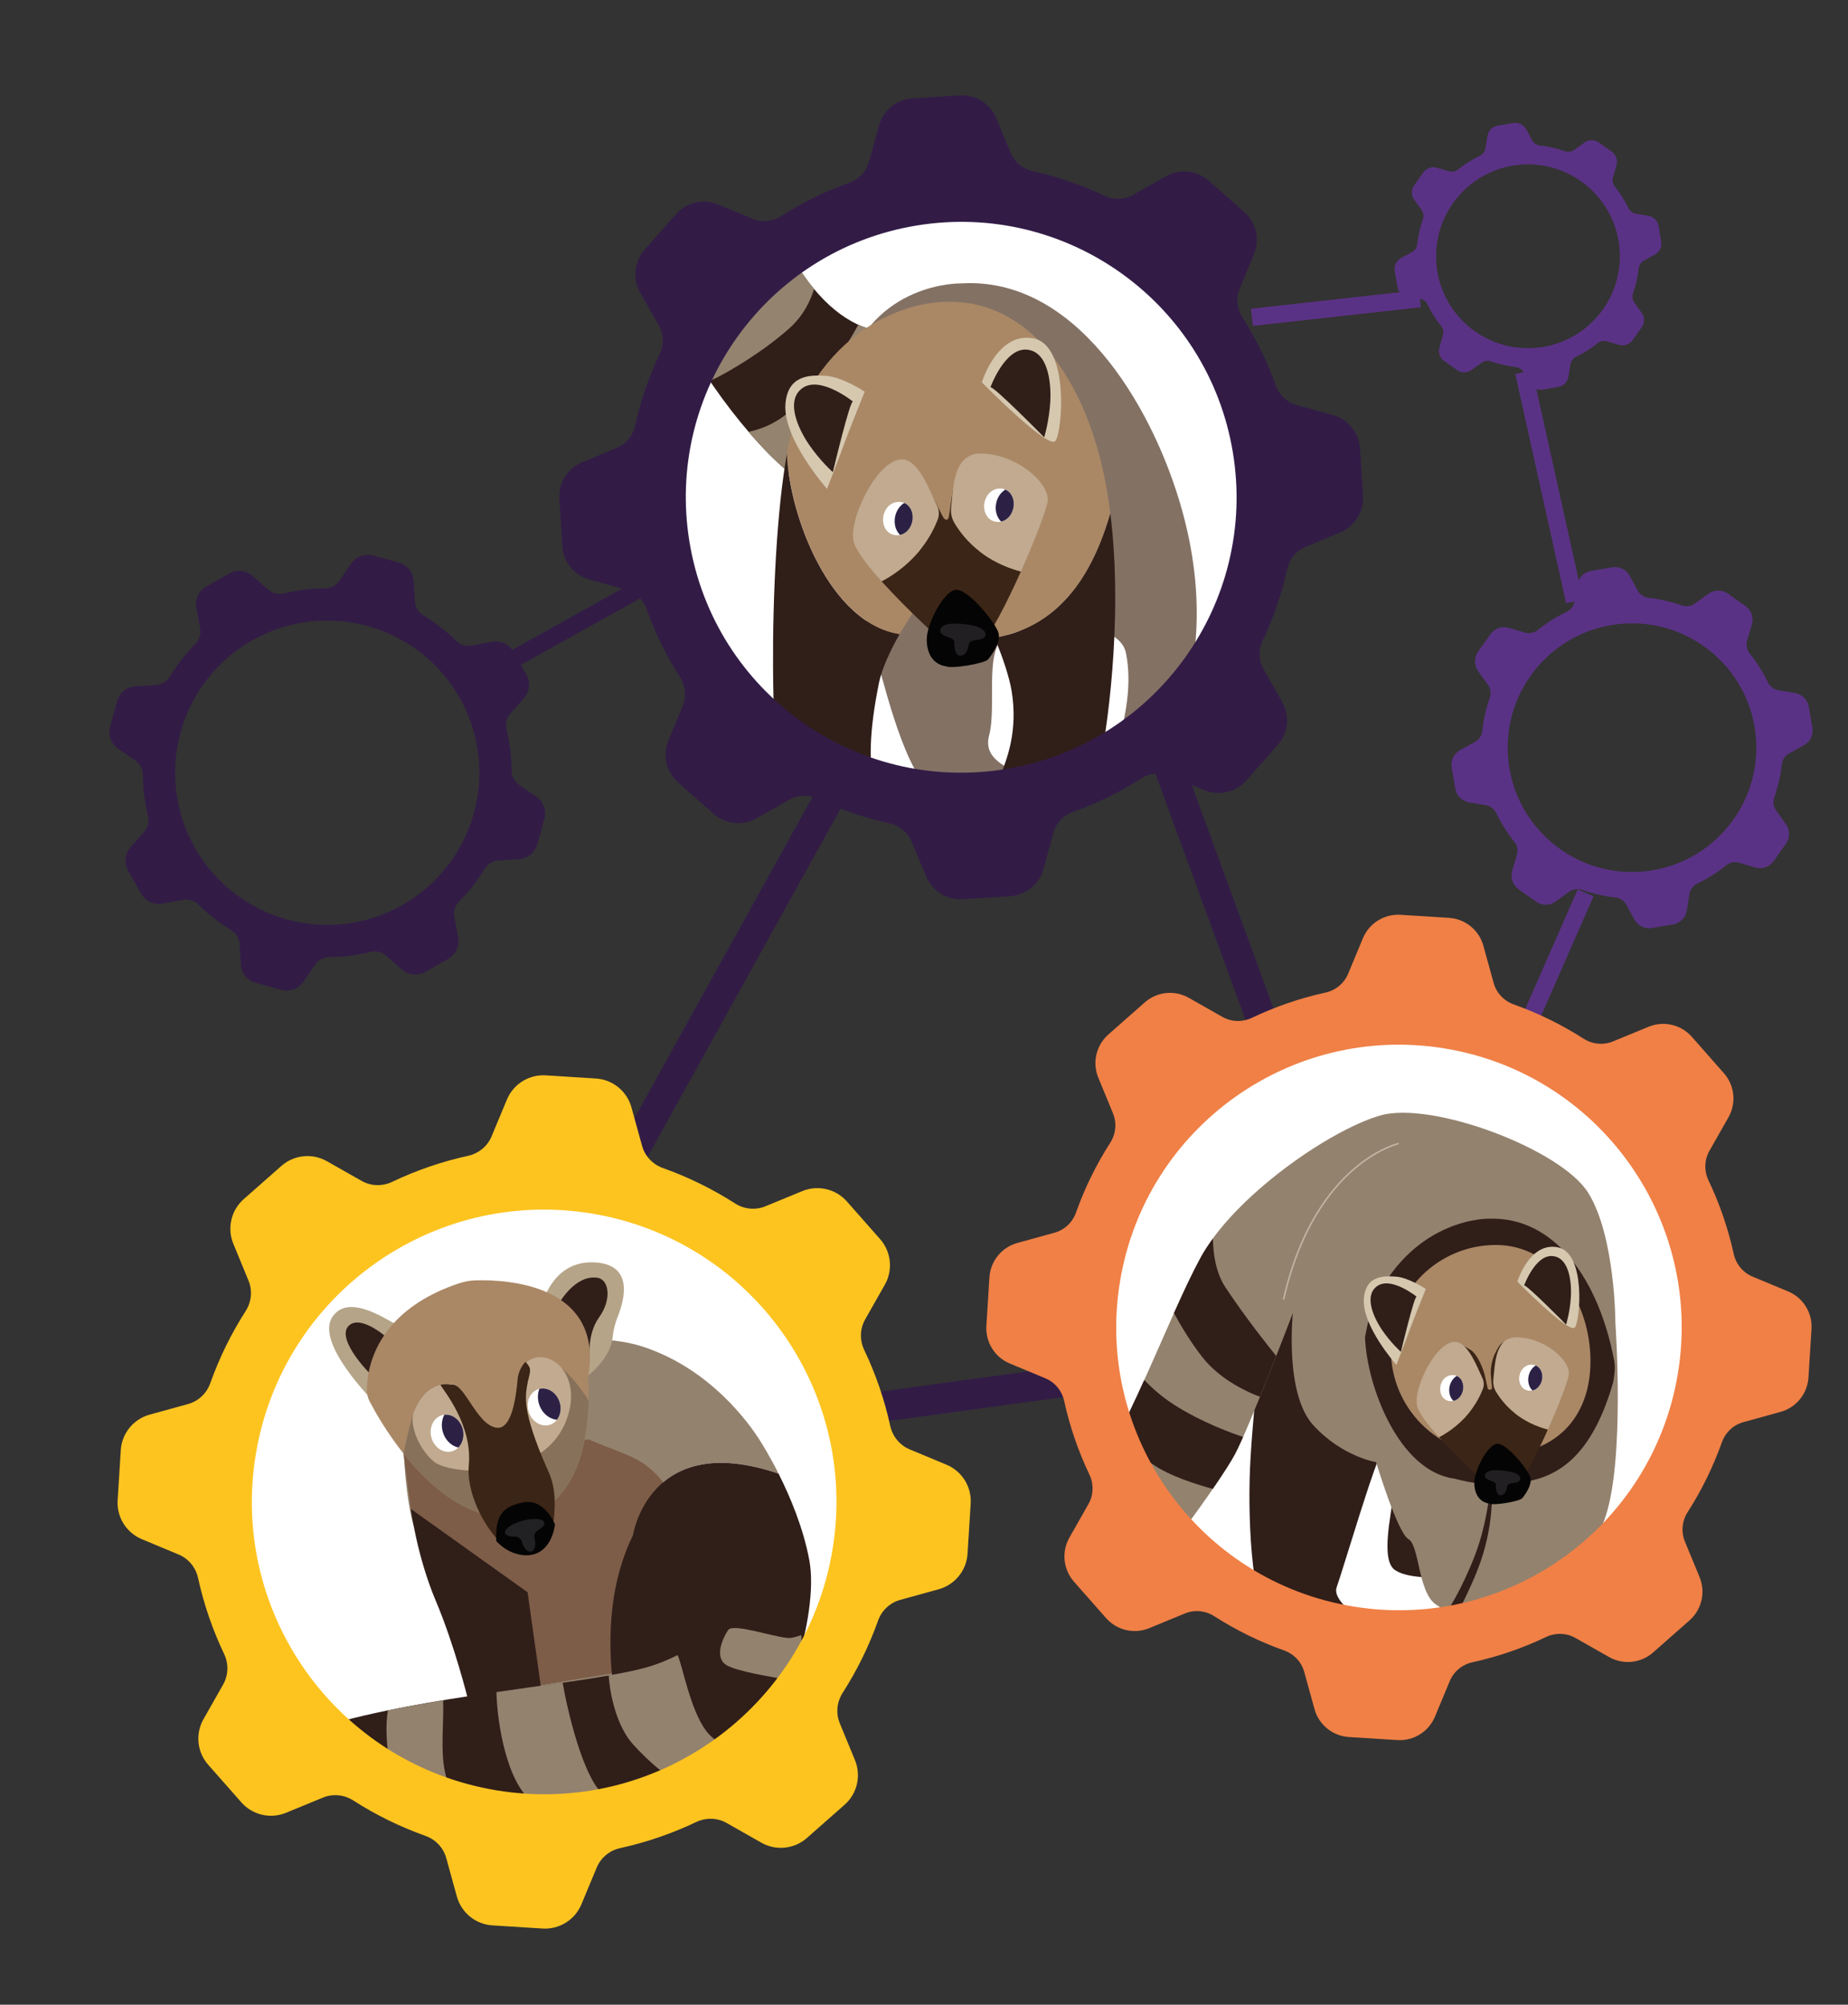 <?xml version="1.0" encoding="UTF-8"?>
<svg id="Calque_1" data-name="Calque 1" xmlns="http://www.w3.org/2000/svg" xmlns:xlink="http://www.w3.org/1999/xlink" viewBox="0 0 1482.97 1608.47">
  <rect x="0" y="0" width="1482.97" height="1608.47" fill="#333333" stroke="none"/>
  <defs>
    <style>
      .cls-1 {
        fill: none;
      }

      .cls-2 {
        fill: #040404;
      }

      .cls-3 {
        fill: #837164;
      }

      .cls-4 {
        fill: #f08046;
      }

      .cls-5 {
        fill: #87715a;
      }

      .cls-6 {
        fill: #3b2516;
      }

      .cls-7 {
        fill: #a86;
      }

      .cls-8 {
        fill: #211f22;
      }

      .cls-9 {
        clip-path: url(#clippath-1);
      }

      .cls-10 {
        clip-path: url(#clippath-3);
      }

      .cls-11 {
        clip-path: url(#clippath-4);
      }

      .cls-12 {
        clip-path: url(#clippath-2);
      }

      .cls-13 {
        clip-path: url(#clippath-7);
      }

      .cls-14 {
        clip-path: url(#clippath-6);
      }

      .cls-15 {
        clip-path: url(#clippath-9);
      }

      .cls-16 {
        clip-path: url(#clippath-8);
      }

      .cls-17 {
        fill: #fff;
      }

      .cls-18 {
        fill: #d5c8af;
      }

      .cls-19 {
        fill: #93826e;
      }

      .cls-20 {
        fill: #301e19;
      }

      .cls-21 {
        fill: #94836e;
      }

      .cls-22 {
        fill: #321c46;
      }

      .cls-23 {
        fill: #fdc420;
      }

      .cls-24 {
        fill: #c1b5a3;
      }

      .cls-25 {
        fill: #5a3285;
      }

      .cls-26 {
        fill: #b5a488;
      }

      .cls-27 {
        fill: #7d5d48;
      }

      .cls-28 {
        fill: #2c2145;
      }

      .cls-29 {
        fill: #212023;
      }

      .cls-30 {
        fill: #c1aa8f;
      }

      .cls-31 {
        clip-path: url(#clippath);
      }
    </style>
    <clipPath id="clippath">
      <circle class="cls-1" cx="1122.72" cy="1073" r="259.11"/>
    </clipPath>
    <clipPath id="clippath-1">
      <path class="cls-1" d="M1237.64,1105.4c-.36,5.43-4.16,10.46-9.86,10.47-5.7,0-8.98-4.99-8.7-10.41.28-5.42,4.17-10.51,9.92-10.52,5.75,0,8.99,5.04,8.64,10.46Z"/>
    </clipPath>
    <clipPath id="clippath-2">
      <path class="cls-1" d="M1174.24,1113.78c-.36,5.43-4.16,10.46-9.86,10.47-5.7,0-8.98-4.99-8.7-10.41.28-5.42,4.17-10.51,9.92-10.52,5.75,0,8.99,5.04,8.64,10.46Z"/>
    </clipPath>
    <clipPath id="clippath-3">
      <path class="cls-1" d="M369.99,1143.14c3.76,7.32,1.77,16.31-4.44,20.08-6.21,3.77-14.29.89-18.05-6.42-3.76-7.32-1.77-16.31,4.44-20.08,6.21-3.77,14.29-.89,18.05,6.42Z"/>
    </clipPath>
    <clipPath id="clippath-4">
      <path class="cls-1" d="M446.99,1120.63c4.55,6.81,3.62,16.02-2.08,20.59-5.7,4.56-14.02,2.74-18.57-4.07-4.55-6.81-3.62-16.02,2.08-20.59,5.7-4.56,14.02-2.74,18.57,4.07Z"/>
    </clipPath>
    <clipPath id="clippath-6">
      <circle class="cls-1" cx="456.35" cy="1205.09" r="277.45"/>
    </clipPath>
    <clipPath id="clippath-7">
      <circle class="cls-1" cx="765.89" cy="402.7" r="259.11"/>
    </clipPath>
    <clipPath id="clippath-8">
      <path class="cls-1" d="M732.38,416.08c-.46,6.94-5.32,13.39-12.61,13.39-7.29,0-11.49-6.38-11.13-13.32.36-6.94,5.33-13.45,12.69-13.46,7.36,0,11.51,6.44,11.05,13.39Z"/>
    </clipPath>
    <clipPath id="clippath-9">
      <path class="cls-1" d="M813.48,405.36c-.46,6.94-5.32,13.39-12.61,13.39-7.29,0-11.49-6.38-11.13-13.32.36-6.94,5.33-13.45,12.69-13.46,7.36,0,11.51,6.44,11.05,13.39Z"/>
    </clipPath>
  </defs>
  <g>
    <rect class="cls-25" x="1191.7" y="762.25" width="115.23" height="13.88" transform="translate(42.94 1604.12) rotate(-66.31)"/>
    <path class="cls-25" d="M1164.95,615.89l2.88,16.9c.97,5.66,5.42,10.08,11.08,11.02l13.43,2.21c3.63.6,6.71,2.96,8.3,6.28,4.01,8.35,8.93,16.11,14.61,23.19,2.31,2.87,3.11,6.67,2.08,10.21l-3.82,13.08c-1.61,5.51.45,11.44,5.14,14.76l13.99,9.91c4.69,3.32,10.96,3.3,15.63-.05l11.07-7.94c2.99-2.15,6.84-2.65,10.32-1.43,8.56,3.01,17.52,5.08,26.72,6.09,3.66.4,6.9,2.52,8.67,5.75l6.54,11.94c2.76,5.04,8.41,7.77,14.07,6.8l16.9-2.88c5.66-.97,10.08-5.42,11.02-11.08l2.21-13.43c.6-3.63,2.96-6.71,6.28-8.3,8.35-4.01,16.11-8.93,23.19-14.61,2.88-2.31,6.67-3.11,10.21-2.08l13.07,3.82c5.51,1.61,11.44-.45,14.76-5.14l9.91-13.99c3.32-4.68,3.3-10.96-.05-15.63l-7.94-11.07c-2.15-2.99-2.65-6.84-1.43-10.32,3.01-8.56,5.08-17.52,6.09-26.72.4-3.66,2.52-6.9,5.75-8.67l11.94-6.54c5.04-2.76,7.77-8.41,6.8-14.07l-2.88-16.9c-.97-5.66-5.42-10.08-11.08-11.02l-13.43-2.21c-3.63-.6-6.71-2.96-8.3-6.28-4.01-8.35-8.93-16.11-14.61-23.19-2.31-2.88-3.11-6.67-2.08-10.21l3.82-13.08c1.61-5.51-.45-11.44-5.14-14.76l-13.99-9.91c-4.69-3.32-10.96-3.3-15.63.05l-11.07,7.94c-2.99,2.15-6.84,2.65-10.32,1.43-8.56-3.01-17.52-5.08-26.72-6.09-3.66-.4-6.9-2.52-8.67-5.75l-6.54-11.94c-2.76-5.04-8.41-7.77-14.07-6.8l-16.9,2.88c-5.66.97-10.08,5.42-11.02,11.08l-2.21,13.43c-.6,3.63-2.96,6.71-6.28,8.3-8.35,4.01-16.11,8.93-23.19,14.61-2.87,2.31-6.67,3.11-10.21,2.08l-13.07-3.82c-5.51-1.61-11.44.45-14.76,5.14l-9.91,13.99c-3.32,4.68-3.3,10.96.05,15.62l7.94,11.07c2.15,2.99,2.65,6.84,1.43,10.32-3.01,8.56-5.08,17.52-6.09,26.72-.4,3.66-2.52,6.9-5.75,8.67l-11.94,6.54c-5.04,2.76-7.77,8.41-6.8,14.07ZM1210.13,606.68c-3.75-54.96,37.77-102.56,92.74-106.3,54.96-3.75,102.56,37.77,106.3,92.74,3.75,54.96-37.77,102.56-92.74,106.3-54.96,3.75-102.56-37.77-106.3-92.74Z"/>
    <rect class="cls-25" x="1236.2" y="296.5" width="13.88" height="188.34" transform="translate(-55.1 278.46) rotate(-12.51)"/>
    <rect class="cls-25" x="1004.16" y="240.26" width="135.72" height="13.88" transform="translate(-20.73 119.81) rotate(-6.34)"/>
    <path class="cls-25" d="M1119.21,217.46l2.13,12.49c.71,4.18,4,7.45,8.19,8.14l9.92,1.63c2.68.44,4.96,2.19,6.13,4.64,2.96,6.17,6.6,11.91,10.8,17.14,1.7,2.12,2.3,4.93,1.53,7.55l-2.82,9.66c-1.19,4.07.33,8.45,3.8,10.91l10.34,7.32c3.46,2.45,8.1,2.44,11.55-.03l8.18-5.87c2.21-1.59,5.06-1.96,7.63-1.05,6.33,2.23,12.95,3.75,19.75,4.5,2.7.3,5.1,1.86,6.41,4.25l4.83,8.82c2.04,3.72,6.21,5.74,10.4,5.03l12.49-2.13c4.18-.71,7.45-4,8.14-8.19l1.63-9.92c.44-2.68,2.19-4.96,4.64-6.13,6.17-2.96,11.91-6.6,17.14-10.8,2.13-1.7,4.93-2.3,7.55-1.53l9.66,2.82c4.07,1.19,8.45-.33,10.91-3.8l7.32-10.34c2.45-3.46,2.44-8.1-.03-11.55l-5.87-8.18c-1.59-2.21-1.96-5.06-1.05-7.63,2.23-6.33,3.75-12.95,4.5-19.75.3-2.7,1.86-5.1,4.25-6.41l8.82-4.83c3.72-2.04,5.74-6.21,5.03-10.4l-2.13-12.49c-.71-4.18-4-7.45-8.19-8.14l-9.93-1.63c-2.68-.44-4.96-2.19-6.13-4.64-2.96-6.17-6.6-11.91-10.8-17.14-1.7-2.13-2.3-4.93-1.53-7.55l2.82-9.66c1.19-4.07-.33-8.45-3.8-10.91l-10.34-7.32c-3.46-2.45-8.1-2.44-11.55.03l-8.18,5.87c-2.21,1.59-5.06,1.96-7.63,1.05-6.33-2.23-12.95-3.75-19.75-4.5-2.7-.3-5.1-1.86-6.41-4.25l-4.83-8.82c-2.04-3.72-6.21-5.74-10.4-5.03l-12.49,2.13c-4.18.71-7.45,4-8.14,8.19l-1.63,9.93c-.44,2.68-2.19,4.96-4.64,6.13-6.17,2.96-11.91,6.6-17.14,10.8-2.12,1.7-4.93,2.3-7.55,1.53l-9.66-2.82c-4.07-1.19-8.45.33-10.91,3.8l-7.32,10.34c-2.45,3.46-2.44,8.1.03,11.55l5.87,8.18c1.59,2.21,1.96,5.06,1.05,7.63-2.23,6.33-3.75,12.95-4.5,19.75-.3,2.7-1.86,5.1-4.25,6.41l-8.82,4.83c-3.72,2.04-5.74,6.21-5.03,10.4ZM1152.6,210.65c-2.77-40.62,27.92-75.8,68.54-78.57,40.62-2.77,75.8,27.92,78.57,68.54,2.77,40.62-27.92,75.8-68.54,78.57-40.62,2.77-75.8-27.92-78.57-68.54Z"/>
  </g>
  <g>
    <rect class="cls-22" x="376.12" y="493.04" width="175.52" height="13.88" transform="translate(-184.73 289.11) rotate(-29.14)"/>
    <path class="cls-22" d="M102.84,698.76l10.37,18.23c3.47,6.11,10.44,9.34,17.34,8.05l16.37-3.06c4.43-.83,8.95.6,12.17,3.76,8.09,7.93,16.99,14.81,26.48,20.58,3.85,2.34,6.36,6.38,6.65,10.88l1.06,16.64c.45,7.01,5.29,12.97,12.07,14.83l20.22,5.56c6.77,1.86,13.99-.78,17.96-6.57l9.42-13.75c2.55-3.72,6.77-5.9,11.28-5.95,11.11-.11,22.27-1.47,33.28-4.14,4.38-1.06,8.99.02,12.37,2.99l12.5,11c5.27,4.64,12.91,5.43,19.02,1.96l18.23-10.37c6.11-3.47,9.34-10.44,8.05-17.34l-3.06-16.37c-.83-4.43.61-8.95,3.76-12.16,7.93-8.09,14.81-16.99,20.58-26.48,2.35-3.85,6.38-6.36,10.88-6.65l16.63-1.06c7.01-.45,12.97-5.29,14.83-12.07l5.56-20.22c1.86-6.77-.78-13.98-6.57-17.96l-13.75-9.42c-3.72-2.55-5.9-6.77-5.95-11.28-.11-11.11-1.47-22.27-4.14-33.28-1.06-4.38.02-8.99,2.99-12.37l11-12.5c4.64-5.27,5.43-12.91,1.96-19.02l-10.37-18.24c-3.47-6.11-10.44-9.34-17.34-8.05l-16.37,3.06c-4.43.83-8.95-.6-12.17-3.76-8.09-7.93-16.99-14.81-26.48-20.58-3.85-2.35-6.36-6.38-6.65-10.88l-1.06-16.64c-.45-7.01-5.29-12.97-12.07-14.83l-20.22-5.56c-6.77-1.86-13.99.78-17.96,6.57l-9.42,13.75c-2.55,3.72-6.77,5.9-11.28,5.95-11.11.11-22.27,1.47-33.28,4.14-4.38,1.06-8.99-.02-12.37-2.99l-12.5-11c-5.27-4.64-12.91-5.43-19.02-1.96l-18.24,10.37c-6.11,3.47-9.34,10.44-8.05,17.34l3.06,16.37c.83,4.43-.61,8.95-3.76,12.17-7.93,8.09-14.81,16.99-20.58,26.48-2.34,3.85-6.38,6.36-10.88,6.65l-16.63,1.06c-7.01.45-12.97,5.29-14.83,12.07l-5.56,20.22c-1.86,6.77.78,13.98,6.57,17.95l13.75,9.42c3.72,2.55,5.9,6.77,5.95,11.28.11,11.11,1.47,22.27,4.14,33.28,1.06,4.38-.02,8.99-2.99,12.37l-11,12.5c-4.64,5.27-5.43,12.91-1.96,19.02ZM150.96,669.32c-27.24-61.66.67-133.73,62.33-160.97,61.66-27.24,133.73.67,160.97,62.33,27.24,61.66-.67,133.73-62.33,160.97-61.66,27.24-133.73-.67-160.97-62.33Z"/>
  </g>
  <path class="cls-22" d="M346.65,1190.11l490.78-885.09,285.29,779.26-776.07,105.84ZM832.9,363.28l-441.5,796.22,698.15-95.21-256.65-701.01Z"/>
  <g>
    <circle class="cls-17" cx="1131.78" cy="1063.32" r="259.11"/>
    <g class="cls-31">
      <g>
        <path class="cls-20" d="M1017.23,1031.07s-12.14,100.17-14.14,147.11c-1.99,46.94,2.26,119.02,18.98,126.69,16.74,7.68,85.43,22.06,85.93,12.49.5-9.56-40.54-29.33-35.33-43.92,5.23-14.58,30.46-100.84,37.93-112.61,7.47-11.77,8.47,26.45,7.22,40.37-1.24,13.91-10.35,51.02,1.87,58.74,12.22,7.74,33.87,3.93,36.41,9.3,2.54,5.37,1.47,21.34,5.94,23.95,4.45,2.6,12.06,7.17,22.15-.39,10.08-7.56,36.77-91.18,29.84-121.81-6.92-30.63-167.72-180.04-196.8-139.93Z"/>
        <path class="cls-19" d="M1196.4,1188.98s4.03,23.55-6.31,57.99c-10.33,34.45-35.6,68.89-29.28,78.64,6.32,9.76,29.85,29.28,53.4,10.91,23.53-18.37,56.83-71.76,73.48-117.68,16.64-45.93,8.61-157.31,8.61-157.31,0,0,0-69.46-21.82-104.48-21.81-35.01-125.72-74.05-167.05-61.99-41.34,12.06-117.69,65.44-144.1,114.23-26.4,48.8-58.59,140.79-90.45,181.44-31.86,40.64-67.8,84.68-94.12,95.14-26.32,10.45-74.85,10.72-68.88,27.45,5.97,16.74,58.38,32.45,87.6,25.51,29.22-6.95,67.33-16.82,96.96-45.29,29.62-28.47,84.78-104.64,96.55-126.72,11.78-22.06,46.51-113.36,46.51-113.36,0,0-6.97,64.71,16.43,90.14,23.41,25.42,50.34,29.57,50.34,29.57,0,0,17.16,56.91,25.98,61.77,8.82,4.87,7.58,42.61,22.01,52.43,14.42,9.83,9.55,4.72,9.55,4.72,0,0,11.02-16.32,21.76-44.09,10.72-27.76,12.83-59.03,12.83-59.03Z"/>
        <path class="cls-24" d="M1170.28,1314.56s-6.46-.96-13.62,4.23c-12.18,8.84-17.66,23.8-17.66,23.8,0,0,7.99-8.47,14.27-11.97,6.3-3.51,16.56-5.05,19.03-10.13,2.46-5.06-2.02-5.93-2.02-5.93Z"/>
        <path class="cls-24" d="M1184.4,1326.21s-6.46-.97-13.61,4.22c-12.18,8.85-17.66,23.8-17.66,23.8,0,0,7.98-8.47,14.27-11.97,6.3-3.5,16.56-5.05,19.02-10.11,2.46-5.06-2.02-5.94-2.02-5.94Z"/>
        <path class="cls-24" d="M1204.31,1330.14s-6.46-.97-13.62,4.22c-12.18,8.85-17.65,23.8-17.65,23.8,0,0,7.98-8.47,14.26-11.97,6.3-3.5,16.56-5.05,19.03-10.11,2.45-5.07-2.02-5.94-2.02-5.94Z"/>
        <path class="cls-20" d="M973.33,993.78c-3.79,5.19-7.22,10.36-10,15.5-6.74,12.46-13.88,27.78-21.27,44.29,5.71,10.47,13.71,23.81,22.9,35.47,14.63,18.57,37.11,28.31,46.06,31.67,5.61-13.79,8.4-20.81,13.07-32.78-6.02-7.45-24.32-30.31-40.53-54.74-7.66-11.54-10.03-26.07-10.23-39.42ZM918.23,1107.23c-7.47,16.55-15.07,32.66-22.76,47.14,7.83,5.16,18.02,12.08,28.29,19.6,14.02,10.27,37.17,17.34,49.49,20.63,8.12-11.81,14.56-21.83,17.73-27.77,1.72-3.23,4.04-8.19,6.57-13.88-8.12-2.69-32.86-11.48-55.04-25.63-9.96-6.35-18.05-13.56-24.28-20.1ZM862.14,1204.16c-8.71,10.94-17.49,21.87-26.31,32,8.26,8.06,20.03,18.45,32.45,24.8,12.89,6.59,28.96,11.86,41.89,15.73,9.9-11.27,20.74-24.72,31.42-38.67-15.72-1.71-39.61-4.92-53.66-10.43-11.04-4.32-19.81-14.49-25.79-23.44ZM804.92,1267.99c-9.33,8.26-18.21,14.71-26.16,17.87-.88.35-1.97.61-2.91.94,2.92,7.9,7.34,16.44,14.17,24.05,9.71,10.8,18.4,18.54,24.66,23.56,17.14-4.6,35.66-10.78,53.38-21.16-11.65-5.73-27.2-13.44-41.06-20.83-11.13-5.92-17.98-15.99-22.07-24.43Z"/>
        <path class="cls-24" d="M1030.13,1042.89s-.09,0-.13-.01c-.33-.07-.54-.4-.47-.73,12.74-56.48,37.1-87.48,55.3-103.53,19.76-17.43,36.77-21.53,36.94-21.57.34-.08.66.13.74.46.08.33-.13.66-.46.74-.17.04-16.93,4.09-36.47,21.35-18.04,15.93-42.2,46.71-54.85,102.82-.07.29-.32.48-.6.48Z"/>
        <path class="cls-20" d="M1295.25,1091.36c-12.05-63.62-47.09-115.72-101-113.5,0,0-57.73-1.01-90.28,64.59-3.39,6.83-6.24,17.45-8.58,30.55,1.48,39.56,27.11,106.53,70.58,113.23.03,0,.07,0,.1.02.4-.71,24.64,9.2,59.56,2.33,29.2-5.17,53.41-25.64,68.92-79.56,1.02-7.22,1.91-11.37.72-17.65Z"/>
        <path class="cls-1" d="M1182.29,1138.29c5.48,8.58,18.26,40.27,23.83,34.26,5.57-5.99,5.79-32.15,11.58-40.3,5.79-8.14,29.36-19.94,33.22-23.58,3.87-3.65-3.73-16.75-13.72-21.22-6.08-2.72-19.72-6-26.37,3.86-6.64,9.86-12.91,33.97-12.91,33.97,0,0-3.13-4.57-7.94-10.93-2.99,7.77-7.06,14.24-11.46,19.56,1.35,1.14,2.61,2.56,3.76,4.37Z"/>
        <path class="cls-6" d="M1196.37,1114.02c-1.35,1.48-2.93-.49-4.82-4.17-.48,1.55-1.01,3.05-1.57,4.51,4.8,6.35,7.94,10.93,7.94,10.93,0,0,.96-3.68,2.52-8.75-1.16-1.95-2.08-3.75-2.81-5.3-.32,1.24-.72,2.2-1.26,2.79Z"/>
        <path class="cls-7" d="M1276.31,1092.05c0-46.54-29.34-93.14-75.88-93.14s-84.27,37.73-84.27,84.27,37.73,84.27,84.27,84.27,75.88-28.86,75.88-75.4Z"/>
        <path class="cls-18" d="M1120.55,1095.11s-27.8-31.22-26.09-53.19c1.4-18.06,15.04-18.39,25.54-17.64,10.49.74,24.17,9.93,24.17,9.93,0,0-9.93,24.55-12.56,31.86-2.62,7.3-11.06,29.04-11.06,29.04Z"/>
        <path class="cls-18" d="M1217.66,1028.34s9.68-31.99,32.36-27.57c22.68,4.41,18.16,58.6,13.78,64.32-4.37,5.7-46.14-36.74-46.14-36.74Z"/>
        <path class="cls-20" d="M1223,1031.51s8.82-24.34,22.39-23.72c13.56.62,15.87,20.12,15.2,32.49-.68,12.38-3.83,22.5-3.83,22.5,0,0-33.03-33.49-33.76-31.28Z"/>
        <path class="cls-20" d="M1136.85,1040.42s-20.16-16.24-31.44-8.68c-11.27,7.56-3.15,25.43,3.85,35.67,6.99,10.24,14.93,17.25,14.93,17.25,0,0,10.89-45.75,12.66-44.24Z"/>
        <path class="cls-6" d="M1216.42,1134.52l-17.62-23.4c.8,0,6.4-22.43,8.01-34.47l-2.22,1.61c-.98.71-2.41,3.01-4.08,6.14-3.08,5.77-4.69,12.82-4.1,19.33l.9,9.96c-.43,1.67-2.7,1.91-3.47.36,0,0-.46-2.11-2.09-9.55-1.38-6.3-6.23-18.18-11.78-21.46l-5.08-2.99s13.36,26.01,15.2,29.85c.38.79-11.56,24.02-11.56,24.02-8.57,10.38-18.37,16.4-23.77,19.2,16.54,18.38,38.65,38.26,38.65,38.26,0,0,12.86,11.12,24.22.25,5.74-5.49,15.76-25.1,24.5-44.63-10.78-2.9-19.19-7.44-25.71-12.47Z"/>
        <path class="cls-2" d="M1194.93,1206.36s-11.98-.8-11.84-17.15c.08-9,10.45-30.1,18.3-30.76,7.84-.66,25.72,21.69,26.84,27.5,1.11,5.81-4.43,13.49-6.69,16.14-2.26,2.66-23.32,6.14-26.6,4.27Z"/>
        <path class="cls-8" d="M1219.97,1186.51c-.03-4.96-9.94-6.17-13.68-6.56-3.73-.39-13.62-1.27-14.74,3.56-.77,3.35,4.68,4.32,6.99,5.39.69.32,2.33,1.61,1.86,3.13,0,.02.06-.9.01.35-.05,1.25.21,7.46,3.74,7.38,3.53-.08,4.76-3.82,5.27-6.84,0-.01.03-.03.03-.05-.17-1.41,1.74-2.41,2.48-2.57,2.5-.54,8.05-.37,8.03-3.8Z"/>
        <path class="cls-30" d="M1168.44,1076.71c-14.83-1.73-33.85,35.08-31.38,50.66.89,5.6,8.41,15.44,17.69,25.75,5.41-2.8,15.2-8.82,23.77-19.2,4.39-5.32,8.46-11.79,11.46-19.56,0-.01.01-.03.02-.04,1.03-2.69.91-5.68-.29-8.3-4.94-10.8-11.72-28.19-21.27-29.3Z"/>
        <path class="cls-30" d="M1217.13,1073c-17.53-.19-17.34,21.52-18.74,33.69-.39,3.4.27,6.84,2.02,9.78.01.02.02.04.03.06,3.23,5.43,8.29,12.05,15.98,17.99,6.52,5.04,14.93,9.57,25.71,12.47,8.57-19.14,15.91-38.21,16.77-43.84,1.73-11.37-19.28-29.9-41.77-30.16Z"/>
        <g>
          <path class="cls-17" d="M1237.64,1105.4c-.36,5.43-4.16,10.46-9.86,10.47-5.7,0-8.98-4.99-8.7-10.41.28-5.42,4.17-10.51,9.92-10.52,5.75,0,8.99,5.04,8.64,10.46Z"/>
          <g class="cls-9">
            <path class="cls-28" d="M1247.49,1107.91c-1.13,6.11-6.11,11.33-12.59,10.25-6.48-1.08-9.39-7.45-8.33-13.58,1.06-6.13,6.12-11.31,12.66-10.27,6.54,1.03,9.39,7.49,8.26,13.61Z"/>
          </g>
        </g>
        <g>
          <path class="cls-17" d="M1174.24,1113.78c-.36,5.43-4.16,10.46-9.86,10.47-5.7,0-8.98-4.99-8.7-10.41.28-5.42,4.17-10.51,9.92-10.52,5.75,0,8.99,5.04,8.64,10.46Z"/>
          <g class="cls-12">
            <path class="cls-28" d="M1184.09,1116.29c-1.13,6.11-6.11,11.33-12.59,10.25-6.48-1.08-9.39-7.45-8.33-13.58,1.06-6.13,6.12-11.31,12.66-10.27,6.54,1.03,9.39,7.49,8.26,13.61Z"/>
          </g>
        </g>
      </g>
    </g>
    <path class="cls-4" d="M793.98,1024.92l-2.44,38.91c-.82,13.03,6.72,25.15,18.78,30.17l28.57,11.9c7.73,3.22,13.3,10.05,15.09,18.23,4.51,20.57,11.34,40.33,20.22,58.96,3.6,7.57,3.4,16.39-.74,23.68l-15.29,26.95c-6.44,11.36-4.97,25.55,3.66,35.35l25.78,29.24c8.64,9.79,22.54,13.03,34.61,8.06l28.65-11.8c7.75-3.19,16.53-2.29,23.59,2.23,17.38,11.14,36.13,20.39,55.97,27.44,7.89,2.8,13.97,9.19,16.19,17.25l8.23,29.83c3.48,12.59,14.55,21.58,27.58,22.4l38.91,2.44c13.03.82,25.15-6.72,30.17-18.78l11.9-28.57c3.22-7.73,10.05-13.3,18.23-15.09,20.57-4.51,40.33-11.34,58.96-20.22,7.57-3.6,16.39-3.4,23.68.74l26.95,15.29c11.36,6.44,25.55,4.97,35.35-3.66l29.24-25.78c9.79-8.64,13.03-22.54,8.06-34.61l-11.8-28.65c-3.19-7.75-2.29-16.53,2.23-23.59,11.14-17.38,20.39-36.13,27.44-55.97,2.8-7.89,9.19-13.97,17.25-16.19l29.84-8.24c12.59-3.47,21.58-14.55,22.4-27.58l2.44-38.91c.82-13.03-6.72-25.15-18.77-30.17l-28.57-11.9c-7.73-3.22-13.3-10.05-15.09-18.23-4.51-20.57-11.34-40.33-20.22-58.96-3.6-7.57-3.4-16.39.74-23.68l15.29-26.95c6.44-11.36,4.97-25.55-3.66-35.35l-25.78-29.24c-8.64-9.79-22.54-13.03-34.61-8.06l-28.65,11.8c-7.75,3.19-16.53,2.29-23.59-2.23-17.38-11.14-36.13-20.39-55.97-27.44-7.89-2.8-13.97-9.19-16.19-17.25l-8.23-29.84c-3.47-12.59-14.55-21.58-27.58-22.4l-38.91-2.45c-13.03-.82-25.15,6.72-30.17,18.77l-11.9,28.57c-3.22,7.73-10.05,13.3-18.23,15.09-20.57,4.51-40.33,11.34-58.96,20.22-7.57,3.6-16.39,3.4-23.68-.74l-26.95-15.29c-11.36-6.44-25.55-4.97-35.35,3.66l-29.24,25.78c-9.79,8.64-13.03,22.53-8.06,34.61l11.8,28.65c3.19,7.75,2.29,16.53-2.23,23.59-11.14,17.38-20.39,36.13-27.44,55.97-2.8,7.89-9.19,13.97-17.25,16.19l-29.83,8.23c-12.59,3.47-21.59,14.55-22.4,27.59ZM898.79,1028.13c20.42-123.62,137.18-207.28,260.8-186.86,123.62,20.42,207.28,137.18,186.86,260.8-20.42,123.62-137.18,207.28-260.8,186.86-123.62-20.42-207.28-137.18-186.86-260.8Z"/>
  </g>
  <g>
    <circle class="cls-17" cx="437.44" cy="1205.09" r="277.45"/>
    <path class="cls-19" d="M507.92,1231.89s12.81-84.94,116.86-49.5c-7-13.92-13.38-24.31-16.31-28.73-6.88-10.41-38.22-55.96-94.03-73.6-26.43-8.35-64.22-5.32-64.22-5.32,0,0-17.79-14.47-42.22-18.5-27.97-4.62-63.59,2.03-73.35,18.67-18.27,31.18-10.61,126.93-2.35,150.08,8.26,23.15,61.26,46.02,74.19,63.96,12.92,17.96,26.03,61.73,24.28,73.91-.83,5.82,31.94,21.73,69.27,34.34-11.07-45.65-18.68-111.33,7.88-165.31Z"/>
    <path class="cls-27" d="M472.33,1154.91c42.9,18.46,48.45,11.52,82.72,68.24,34.26,56.72-37.76,115.11-37.76,115.11l-101.77,16.94-85.88-144.52-5.8-44.31,148.49-11.45Z"/>
    <path class="cls-20" d="M600.99,1409.21c26.39-22.26,56.74-112.43,48.5-157.18-4.73-25.7-15.28-50.87-24.71-69.63-104.05-35.44-116.86,49.5-116.86,49.5-26.56,53.98-18.95,119.66-7.88,165.31,40.84,13.79,87.15,23.64,100.95,12.01Z"/>
    <path class="cls-20" d="M329.64,1210.67s5.03,38.31,20.08,73.81c15.04,35.49,25.6,78.19,25.6,78.19l59.81-1.65-11.76-83.45-93.73-66.9Z"/>
    <path class="cls-26" d="M468.62,1106.26s20.83-14,22.98-33.2c.62-5.53,1.83-10.97,3.92-16.13,5.8-14.29,12.74-41.39-16.61-43.92-40.03-3.45-46.16,42.61-46.16,42.61l35.87,50.63Z"/>
    <path class="cls-26" d="M318.88,1062.83c-3.83-.16-38.67-27.24-52.31-5.96-13.64,21.28,33.79,68.12,33.79,68.12l18.52-62.16Z"/>
    <path class="cls-20" d="M312.75,1075.04s-23.51-21.77-33.3-10.85c-9.78,10.92,18.44,40.17,23.1,42.97,4.66,2.8,10.2-32.12,10.2-32.12Z"/>
    <path class="cls-20" d="M473.41,1091.49s-3.01-20.14,7.35-34.54c10.36-14.4,8.08-30.42-1.54-31.76-18.04-2.51-30.81,20.91-30.81,20.91l25,45.39Z"/>
    <path class="cls-7" d="M294.41,1115.48c0,3.12.77,6.19,2.21,8.95,3.87,7.41,13.34,24.44,27.22,41.92,20.91,26.36,51.82,53.76,88.64,50.95,51.41-3.93,59.24-63.22,59.85-93.68.21-10.65-.46-17.78-.46-17.78,13.67-75.67-65.49-79.23-90.05-78.55-4.56.13-9.08.92-13.41,2.37-25.56,8.53-42.35,20.52-53.37,33-18.39,20.85-20.65,43.07-20.64,52.82Z"/>
    <path class="cls-5" d="M323.84,1166.36c17.04,21.48,40.74,43.67,68.86,49.61,6.37,1.35,12.98,1.86,19.78,1.34,10.31-.79,18.88-3.81,25.97-8.37,28.29-18.19,33.39-60.96,33.87-85.31,0,0-24.34-40.69-44.95-33.45-1.42.49-2.82,1.22-4.2,2.2-1.18.84-2.24,1.81-3.17,2.89-2.71,3.12-4.34,7.12-4.63,11.33-.57,8.17-2.22,23.37-6.77,32.53-2.41,4.84-5.63,8-9.93,7.54-15.48-1.64-25.83-36.89-35.79-36.01-.52.05-1.04.06-1.56,0-1.37-.18-4.3-.39-7.91.46-6.31,1.48-14.69,6.16-20.44,19.75h0c-.5,1.18-.98,2.43-1.44,3.75-.61,1.75-1.17,3.63-1.69,5.65-3.04,11.77-4.88,20.16-6,26.08Z"/>
    <path class="cls-30" d="M348.64,1173.1c12.64,10.01,84.81,15.88,104.89-31.29,16.13-37.9-12.74-62.36-30.35-49.43-2.54,1.87-7.57,10.82-7.78,13.96-.85,12.35-4.19,41.66-16.72,40.33-15.43-1.64-25.75-36.61-35.68-36.01-.74.04-1.48.01-2.21-.06-4.51-.45-19.15-.2-27.81,20.27h0c-.65,1.13-1.13,2.38-1.44,3.75-2.55,11.18,5.84,29.56,17.11,38.47Z"/>
    <path class="cls-6" d="M376.19,1175.72c-1.81,18.67,8.63,42.44,21.08,57.19,5.39,6.39,11.81,11.13,19.26,13.12,13.91,3.71,23.23-4.27,26.7-19.37.52-2.25.91-4.65,1.16-7.2,1.07-10.67,2.01-24.63-4.14-38.4-22.94-51.34-18.37-61.92-16.63-72.73.2-1.22,1.62-5.68,1.73-7.85,0,0-.11-2.6-.11-2.6-1-2.56-2.66-4.31-3.56-5.17-3.28,3.05-5.84,8.99-6.3,13.9-1.32,14.06-4.52,40.9-17.16,38.89-15.72-2.5-25.22-35.13-35.26-34.51-.52.03-1.05.03-1.57-.07-.41-.08-.96-.16-1.63-.22-1.58-.14-3.8-.14-6.34.44,2.33,4.37,25.93,32.09,22.77,64.59Z"/>
    <g>
      <path class="cls-2" d="M398.25,1236.54c5.12,5.4,11.32,9.32,18.64,10.8,13.65,2.77,23.16-4.53,27.12-17.83.59-1.98,1.06-4.09,1.39-6.33,0,0-8.25-21.08-25.57-17.73-17.32,3.35-22.38,11.49-21.58,31.09Z"/>
      <path class="cls-29" d="M405.28,1230.09c-.85-3.16,5.51-7.62,14.21-9.97,8.7-2.35,16.44-1.69,17.3,1.46.51,1.89-1.57,4.25-5.2,6.35-2.26,1.3-3.3,3.98-2.6,6.49.01.04.02.09.04.13,1.34,4.98.15,9.63-2.66,10.39s-6.19-2.66-7.53-7.64v-.05c-.69-2.53-2.95-4.34-5.57-4.3-4.34.06-7.45-.93-7.98-2.87Z"/>
    </g>
    <g>
      <path class="cls-17" d="M369.99,1143.14c3.76,7.32,1.77,16.31-4.44,20.08-6.21,3.77-14.29.89-18.05-6.42-3.76-7.32-1.77-16.31,4.44-20.08,6.21-3.77,14.29-.89,18.05,6.42Z"/>
      <g class="cls-10">
        <path class="cls-28" d="M383.48,1138.85c3.34,8.9-.14,18.69-7.77,21.88-7.63,3.19-16.53-1.44-19.87-10.34-3.34-8.9.14-18.69,7.77-21.88,7.63-3.19,16.53,1.44,19.87,10.34Z"/>
      </g>
    </g>
    <g>
      <path class="cls-17" d="M446.99,1120.63c4.55,6.81,3.62,16.02-2.08,20.59-5.7,4.56-14.02,2.74-18.57-4.07-4.55-6.81-3.62-16.02,2.08-20.59,5.7-4.56,14.02-2.74,18.57,4.07Z"/>
      <g class="cls-11">
        <path class="cls-28" d="M459.83,1114.61c4.32,8.44,2.01,18.65-5.16,22.82-7.18,4.17-16.5.71-20.83-7.73-4.33-8.44-2.01-18.65,5.16-22.82,7.18-4.17,16.5-.71,20.83,7.73Z"/>
      </g>
    </g>
    <g class="cls-14">
      <path class="cls-20" d="M584.34,1295.42s-19.73,29.93-67.03,42.82c-47.31,12.9-154.78,19.83-240.38,42-85.59,22.18-123.5,42.38-136.66,65-13.15,22.61-9.16,58.55,11.49,55.97,20.64-2.59,78.54-42.77,128.37-47.49,49.83-4.72,190.78-11.35,228.44-9.55,37.66,1.78,87.19-17.39,103.17-41.34,15.97-23.97,38.86-72.44,29.37-100.52-7.89-23.39-22.97-48.05-56.77-6.9Z"/>
      <path class="cls-19" d="M587.31,1306.42c-1.44.21-2.47.65-2.99,1.42-4.14,6.16-11.59,21.98-1.32,28.19,8.44,5.09,36.91,9.71,54.65,12.57,4.02-12.85,6.43-25.65,5.37-36.64-3.26,1.07-6.26,1.95-8.33,2.23-7.73,1.05-37.33-9.3-47.39-7.78ZM543.78,1327.97c-7.69,3.87-16.34,7.51-26.49,10.28-7.91,2.15-17.94,4.12-28.82,6.04.94,15.48,6.48,41,19.65,55.45,13.54,14.84,29.12,28.42,48.68,37.35,19.22-6.01,36.98-15.31,48.11-26.24-12.81-4.18-30.44-11.35-38.53-22.44-12.64-17.29-18.54-51.54-22.61-60.44ZM451.5,1350.03c-16.83,2.42-34.06,4.89-53.12,7.63.53,25.76,8.79,73.4,28.85,87.86,23.15-.84,45.64-1.61,61.63-1.66-1.81-1.48-3.63-2.96-5.32-4.51-16.09-14.77-28.42-67.93-32.04-89.33ZM355.6,1364.26c-14.81,2.45-29.67,5.05-44.26,8.05-3.53,18.1.9,56.58,12.16,78.27,13.25-.85,27.21-1.59,42.35-2.36-3.37-6.71-6.3-15.41-8.86-26.98-3.64-16.51-.7-41.05-1.39-56.97ZM274.19,1380.99c-15.48,4.05-29.07,8.06-41.53,12.01-.95,13.44-.2,39.74,6.43,56.49,1.68,4.24,4.49,8.19,7.61,11.87,11.22-3.67,22.52-6.6,33.44-7.63.54-.06,1.68-.13,2.25-.17-6.31-10.51-12.01-23.94-12.64-38.61-.61-14.62,2.34-25.8,4.45-33.95ZM202.85,1403.38c-13.15,5.13-23.97,10.27-32.84,15.41-2.42,15.84-4.09,43.45,8.98,71.94,9.53-4.52,20.06-9.67,31.8-15.07-4.52-9.18-8.37-20.15-9.99-30.41-2.96-18.71-.1-32.37,2.05-41.87Z"/>
    </g>
    <path class="cls-23" d="M96.93,1163.55l-2.53,40.22c-.85,13.47,6.95,26,19.41,31.19l29.53,12.31c7.99,3.33,13.75,10.39,15.6,18.84,4.66,21.26,11.73,41.69,20.9,60.96,3.73,7.82,3.51,16.95-.76,24.48l-15.8,27.86c-6.66,11.74-5.14,26.42,3.79,36.54l26.65,30.23c8.93,10.12,23.3,13.47,35.78,8.33l29.62-12.19c8.01-3.3,17.09-2.37,24.39,2.31,17.97,11.51,37.35,21.08,57.86,28.37,8.15,2.9,14.44,9.5,16.74,17.84l8.51,30.84c3.59,13.01,15.04,22.31,28.52,23.16l40.22,2.53c13.47.85,26-6.95,31.19-19.41l12.31-29.53c3.33-7.99,10.39-13.75,18.84-15.6,21.26-4.66,41.69-11.73,60.95-20.9,7.83-3.73,16.95-3.51,24.48.76l27.86,15.81c11.74,6.66,26.42,5.14,36.54-3.79l30.23-26.65c10.13-8.93,13.47-23.3,8.33-35.78l-12.19-29.62c-3.3-8.01-2.37-17.09,2.31-24.39,11.51-17.97,21.08-37.35,28.37-57.86,2.9-8.15,9.5-14.44,17.84-16.74l30.84-8.51c13.01-3.59,22.31-15.04,23.16-28.52l2.53-40.22c.85-13.47-6.95-26-19.41-31.19l-29.54-12.31c-7.99-3.33-13.75-10.39-15.6-18.84-4.66-21.26-11.73-41.69-20.9-60.96-3.72-7.82-3.51-16.95.76-24.48l15.8-27.86c6.66-11.74,5.14-26.42-3.79-36.54l-26.65-30.23c-8.93-10.12-23.3-13.47-35.78-8.33l-29.62,12.19c-8.01,3.3-17.09,2.37-24.39-2.31-17.97-11.51-37.35-21.08-57.86-28.37-8.15-2.9-14.44-9.5-16.74-17.84l-8.51-30.84c-3.59-13.01-15.04-22.31-28.52-23.16l-40.22-2.53c-13.47-.85-26,6.95-31.19,19.41l-12.31,29.54c-3.33,7.99-10.39,13.75-18.84,15.6-21.26,4.66-41.69,11.73-60.96,20.9-7.82,3.73-16.95,3.51-24.48-.76l-27.86-15.8c-11.74-6.66-26.42-5.14-36.54,3.79l-30.23,26.65c-10.12,8.93-13.47,23.3-8.33,35.78l12.19,29.62c3.3,8.01,2.37,17.09-2.31,24.39-11.51,17.97-21.08,37.35-28.37,57.86-2.9,8.15-9.5,14.44-17.84,16.74l-30.84,8.51c-13.01,3.59-22.31,15.04-23.16,28.52ZM205.28,1166.87c21.11-127.79,141.81-214.28,269.61-193.17,127.79,21.11,214.28,141.82,193.17,269.61-21.11,127.79-141.82,214.28-269.61,193.17-127.79-21.11-214.28-141.82-193.17-269.61Z"/>
  </g>
  <g>
    <circle class="cls-17" cx="765.89" cy="402.7" r="259.11"/>
    <g class="cls-13">
      <g>
        <g>
          <path class="cls-20" d="M729.24,264.1s-56.08,23.55-104.68-78.55c-48.61-102.1-26.98-135.94-15.75-154.99,11.24-19.06,95.82-42.74,106.54-58.15,10.71-15.41,45.97-44.15-14.01-58.97-59.99-14.82-154.51,47.67-182.65,137.62-24.26,77.53,17.98,194.36,32.28,223.2,20.78,41.89,79.32,114.39,104.25,116.42,24.94,2.03,74.02-126.58,74.02-126.58Z"/>
          <path class="cls-21" d="M666.15-87.29c1.43,8.95,3.6,19.94,6.98,29.72,5.11,14.8,15.62,32.09,22.44,42.94-8.88,4.32-19.85,8.94-30.85,13.64-9.72-9.12-22.07-21.33-27.03-30.81-5.36-10.23-9.14-29.29-11.44-42.16,13.45-6.61,26.94-11.19,39.9-13.32ZM596.97-56.22c-1.22,12.58-1.68,29.64,3.81,41.17,6.8,14.27,15.95,26.43,22.87,33.67-6.93,4.08-12.61,8.11-14.86,11.92-.7,1.2-1.53,2.68-2.3,4.01-5.72-3.49-13.09-8.76-20.49-17.59-11.19-13.35-19.86-32.25-23.57-41.69,10.64-11.93,22.3-22.54,34.53-31.49ZM542.91.72c3.45,9.14,9.07,21.76,17.85,33.72,10.09,13.77,25.31,25.27,34.66,30.6-1.32,8.4-1.68,18.38-.26,30.5-9.45-1.95-27.75-6.91-46.48-19.26-13.96-9.2-24.3-15.35-31.46-19.41.51-1.93.88-3.95,1.48-5.83,5.64-18.04,14.05-34.9,24.22-50.33ZM599.14,117.09c2.18,9.07,5.19,19.04,9.22,30.08-7.99,11.62-23.89,31.11-43.84,33.88-16.88,2.34-33.37-.11-44.58-2.5-4.17-19.5-7.28-40.13-8.23-60.53,7.12,5.34,17.71,11.61,29.12,10.88,18.23-1.18,54.67-10.84,58.31-11.81ZM628.81,193.7c8.12,15.74,16.34,28.39,24.47,38.15-2.67,8.69-8.01,21.03-19.97,31.7-20.54,18.32-48.75,35.28-63.51,42.1-7.55-11.19-14.23-22.09-18.85-31.38-2.68-5.41-6.44-14.67-10.48-25.45,10.61-1.25,23.71-6.71,30.36-10.25,10.92-5.82,53.7-33.92,57.97-44.86ZM688.77,260.52c12.13,5.52,22.36,6.24,29.59,5.67-.03,7.57-3.73,25.41-9.49,46.16-16.45,36.3-39.07,79.52-53.63,78.34-12.64-1.04-33.91-20.15-54.51-44.2,9.43-2.03,19.45-5.82,29.16-13.31,32.63-25.18,54.32-64.11,58.87-72.66Z"/>
        </g>
        <path class="cls-3" d="M771.15,227.4s-71.28-1.64-93.4,73.6c-22.12,75.24,17.62,198.53,25.94,227.89,8.32,29.36,26.23,103.78,51.87,111.04,25.65,7.27,52.18-4.75,60.56-13.63,8.37-8.88-29.04-11.03-22.39-36.21,6.64-25.17-5.37-72.76,15.68-81.07,21.05-8.31,88.56-14.29,94.26,15.44,9.85,51.32-23.37,99.76-1.59,94.31,21.78-5.44,36.26-15.7,45.88-46.58,9.61-30.88,22.74-88.45-1.05-168.63-23.79-80.18-84.66-181.87-175.76-176.15Z"/>
        <path class="cls-20" d="M798.1,511.76c6.65,15.68,11.9,31.72,13.71,42.72,10.41,63.25-34.57,92.99-12.17,100.93,22.39,7.96,74.27-7.2,83.04-43.68,4.29-17.84,19.3-112.36,8.31-199.91-19.84,68.97-55.54,93.32-92.89,99.94Z"/>
        <path class="cls-20" d="M631.5,363.91c-16.16,90.36-13.58,272.95.06,284.47,16.16,13.65,76.55,27.4,77.27,10.02.71-17.37-20.6-26.93-3.36-111.05,2.12-10.33,8.5-24.62,16.44-38.57-.04,0-.08-.01-.12-.02-55.61-8.58-88.4-94.25-90.29-144.85Z"/>
        <path class="cls-24" d="M810.72,650.75c.2-2.74-1.44-5.28-4.01-6.25-3.59-1.36-8.47-1.73-9.7,5.46-.88,5.19-.98,8.62-.82,10.83.09,1.17,1.66,1.49,2.18.43,1.66-3.36,4.66-7.91,8.1-5.78,3.1,1.92,4.01-1.55,4.24-4.69Z"/>
        <path class="cls-24" d="M825.32,650.75c.2-2.74-1.44-5.28-4.01-6.25-3.59-1.36-8.47-1.73-9.7,5.46-.88,5.19-.98,8.62-.82,10.83.09,1.17,1.66,1.49,2.18.43,1.66-3.36,4.66-7.91,8.1-5.78,3.1,1.92,4.01-1.55,4.24-4.69Z"/>
        <path class="cls-24" d="M841.26,647.76c.2-2.74-1.44-5.28-4.01-6.25-3.59-1.36-8.47-1.73-9.7,5.46-.88,5.19-.98,8.62-.82,10.83.09,1.17,1.66,1.48,2.18.43,1.66-3.36,4.66-7.91,8.1-5.78,3.1,1.92,4.01-1.55,4.24-4.69Z"/>
        <path class="cls-24" d="M901.9,613.52c.12-1.59-.83-3.06-2.32-3.62-2.08-.79-4.91-1-5.62,3.16-.51,3.01-.57,5-.48,6.28.05.68.96.86,1.26.25.96-1.95,2.7-4.59,4.7-3.35,1.8,1.11,2.33-.9,2.46-2.72Z"/>
        <path class="cls-24" d="M910.37,613.52c.12-1.59-.83-3.06-2.32-3.62-2.08-.79-4.91-1-5.62,3.16-.51,3.01-.57,5-.48,6.28.05.68.96.86,1.26.25.96-1.95,2.7-4.59,4.7-3.35,1.8,1.11,2.33-.9,2.46-2.72Z"/>
        <path class="cls-24" d="M919.6,611.79c.12-1.59-.83-3.06-2.32-3.62-2.08-.79-4.91-1-5.62,3.16-.51,3.01-.57,5-.48,6.28.05.68.96.86,1.26.25.96-1.95,2.7-4.59,4.7-3.35,1.8,1.11,2.33-.9,2.46-2.72Z"/>
        <path class="cls-24" d="M654.16,656.77c-1.95-.48,6.86-14.7,9.62-2.8,1.98,8.52.33,13.44-.76,15.54-.24.47-.93.37-1.04-.14-.7-3.28-2.91-11.41-7.82-12.61Z"/>
        <path class="cls-24" d="M666.16,658.96c-1.95-.48,6.86-14.7,9.62-2.8,1.98,8.52.33,13.44-.76,15.54-.24.47-.93.37-1.04-.14-.7-3.28-2.91-11.41-7.82-12.61Z"/>
        <path class="cls-24" d="M678.44,661.2c-1.95-.48,6.86-14.7,9.62-2.8,1.98,8.52.33,13.44-.76,15.54-.24.47-.93.37-1.04-.14-.7-3.28-2.91-11.41-7.82-12.61Z"/>
        <path class="cls-24" d="M691.56,661.44c-1.95-.48,6.86-14.7,9.62-2.8,1.98,8.52.33,13.44-.76,15.54-.24.47-.93.37-1.04-.14-.7-3.28-2.91-11.41-7.82-12.61Z"/>
        <path class="cls-7" d="M887.18,387.4c-15.42-81.39-60.25-148.04-129.21-145.2,0,0-73.85-1.29-115.5,82.62-4.34,8.73-7.98,22.32-10.97,39.08,1.89,50.61,34.68,136.28,90.29,144.85.04,0,.08.01.12.02.52-.91,1.04-1.81,1.57-2.72l8.6-13.68c11.27-16.71,23.35-30.04,30.51-30.9,9.38-1.12,24.4,24.06,35.51,50.27,37.35-6.62,73.05-30.97,92.89-99.94-1.03-8.22-2.29-16.39-3.81-24.42Z"/>
        <path class="cls-18" d="M663.68,392.2s-35.56-39.94-33.38-68.05c1.78-23.11,19.25-23.53,32.67-22.56,13.42.95,30.92,12.7,30.92,12.7,0,0-12.7,31.4-16.06,40.76-3.35,9.35-14.15,37.15-14.15,37.15Z"/>
        <path class="cls-18" d="M787.91,306.78s12.38-40.93,41.4-35.27c29.01,5.64,23.24,74.97,17.63,82.28-5.6,7.3-59.03-47.01-59.03-47.01Z"/>
        <path class="cls-20" d="M794.75,310.84s11.29-31.14,28.64-30.34c17.35.8,20.31,25.73,19.44,41.57-.87,15.83-4.9,28.79-4.9,28.79,0,0-42.25-42.85-43.18-40.01Z"/>
        <path class="cls-20" d="M684.53,322.24s-25.79-20.78-40.22-11.11c-14.42,9.67-4.03,32.53,4.92,45.63,8.95,13.1,19.1,22.07,19.1,22.07,0,0,13.93-58.53,16.19-56.59Z"/>
        <path class="cls-1" d="M742.67,447.43c7.01,10.97,23.36,51.52,30.49,43.83,7.13-7.67,7.4-41.13,14.81-51.55,7.4-10.42,37.56-25.51,42.5-30.16,4.94-4.67-4.78-21.43-17.55-27.14-7.78-3.48-25.23-7.68-33.73,4.93-8.5,12.61-16.52,43.46-16.52,43.46,0,0-4.01-5.85-10.15-13.98-3.83,9.93-9.03,18.21-14.66,25.02,1.72,1.45,3.34,3.28,4.81,5.59Z"/>
        <path class="cls-6" d="M760.68,416.39c-1.72,1.89-3.75-.62-6.17-5.33-.61,1.98-1.29,3.9-2.01,5.76,6.15,8.13,10.15,13.98,10.15,13.98,0,0,1.23-4.71,3.22-11.2-1.48-2.5-2.67-4.79-3.59-6.78-.4,1.58-.92,2.81-1.61,3.57Z"/>
        <path class="cls-6" d="M786.33,442.62l-22.54-29.93c1.03,0-.74-7.26,1.32-22.65l-4.83,32.17-18.72-38.08s8.72,22.08,11.08,27c.49,1.01-14.79,30.73-14.79,30.73-10.97,13.28-23.49,20.98-30.41,24.56,21.16,23.51,49.44,48.94,49.44,48.94,0,0,16.45,14.23,30.99.31,7.34-7.02,20.16-32.11,31.35-57.09-13.79-3.71-24.55-9.51-32.89-15.95Z"/>
        <path class="cls-2" d="M758.84,534.52s-15.33-1.03-15.15-21.93c.1-11.52,13.37-38.5,23.41-39.35,10.03-.84,32.91,27.75,34.33,35.18,1.42,7.43-5.67,17.26-8.56,20.65-2.89,3.4-29.83,7.85-34.03,5.46Z"/>
        <path class="cls-8" d="M790.88,509.13c-.03-6.35-12.72-7.89-17.5-8.39-4.78-.49-17.43-1.63-18.85,4.56-.99,4.29,5.98,5.53,8.95,6.9.88.41,2.98,2.05,2.38,4.01,0,.02.08-1.15.01.45-.06,1.6.27,9.55,4.79,9.44,4.52-.11,6.09-4.88,6.74-8.75,0-.01.04-.04.04-.06-.22-1.8,2.22-3.08,3.17-3.29,3.2-.69,10.29-.47,10.27-4.87Z"/>
        <path class="cls-30" d="M724.95,368.66c-18.97-2.22-43.3,44.88-40.14,64.8,1.14,7.16,10.76,19.75,22.63,32.94,6.92-3.58,19.44-11.28,30.41-24.56,5.62-6.81,10.83-15.09,14.66-25.02,0-.02.01-.04.02-.06,1.32-3.44,1.16-7.27-.37-10.62-6.32-13.82-15-36.07-27.21-37.49Z"/>
        <g>
          <path class="cls-17" d="M732.38,416.08c-.46,6.94-5.32,13.39-12.61,13.39-7.29,0-11.49-6.38-11.13-13.32.36-6.94,5.33-13.45,12.69-13.46,7.36,0,11.51,6.44,11.05,13.39Z"/>
          <g class="cls-16">
            <path class="cls-28" d="M744.98,419.29c-1.45,7.82-7.81,14.49-16.11,13.11-8.29-1.38-12.01-9.53-10.66-17.38,1.35-7.85,7.83-14.47,16.19-13.14,8.36,1.32,12.02,9.59,10.57,17.41Z"/>
          </g>
        </g>
        <path class="cls-30" d="M787.24,363.91c-22.42-.24-22.19,27.53-23.98,43.1-.5,4.35.35,8.75,2.58,12.52.01.02.03.05.04.07,4.13,6.95,10.61,15.42,20.45,23.01,8.34,6.44,19.1,12.25,32.89,15.95,10.96-24.49,20.35-48.88,21.45-56.08,2.21-14.54-24.66-38.25-53.43-38.58Z"/>
        <g>
          <path class="cls-17" d="M813.48,405.36c-.46,6.94-5.32,13.39-12.61,13.39-7.29,0-11.49-6.38-11.13-13.32.36-6.94,5.33-13.45,12.69-13.46,7.36,0,11.51,6.44,11.05,13.39Z"/>
          <g class="cls-15">
            <path class="cls-28" d="M826.08,408.57c-1.45,7.82-7.81,14.49-16.11,13.11-8.29-1.38-12.01-9.53-10.66-17.38,1.35-7.85,7.83-14.47,16.19-13.14,8.36,1.32,12.02,9.59,10.57,17.41Z"/>
          </g>
        </g>
      </g>
    </g>
    <path class="cls-22" d="M1069.61,333l-29.06-8.02c-7.86-2.17-14.08-8.09-16.81-15.77-6.87-19.33-15.88-37.59-26.73-54.51-4.41-6.87-5.28-15.43-2.17-22.98l11.49-27.9c4.84-11.76,1.69-25.3-7.85-33.71l-28.48-25.11c-9.54-8.41-23.37-9.84-34.43-3.57l-26.24,14.89c-7.1,4.03-15.7,4.23-23.07.72-18.15-8.64-37.4-15.3-57.43-19.69-7.96-1.75-14.62-7.17-17.75-14.7l-11.6-27.83c-4.89-11.74-16.69-19.08-29.39-18.29l-37.9,2.38c-12.69.8-23.48,9.56-26.87,21.82l-8.02,29.06c-2.17,7.86-8.09,14.08-15.77,16.81-19.33,6.87-37.59,15.88-54.52,26.73-6.87,4.41-15.43,5.28-22.98,2.17l-27.9-11.49c-11.76-4.84-25.3-1.69-33.71,7.85l-25.11,28.48c-8.41,9.54-9.85,23.37-3.57,34.43l14.89,26.25c4.03,7.1,4.23,15.7.72,23.07-8.65,18.15-15.3,37.4-19.69,57.43-1.75,7.96-7.17,14.62-14.7,17.75l-27.83,11.6c-11.74,4.89-19.08,16.69-18.28,29.39l2.38,37.9c.8,12.69,9.56,23.48,21.82,26.87l29.06,8.02c7.86,2.17,14.08,8.09,16.81,15.77,6.87,19.33,15.88,37.59,26.73,54.52,4.41,6.87,5.28,15.43,2.17,22.98l-11.49,27.9c-4.84,11.76-1.69,25.3,7.85,33.71l28.48,25.11c9.54,8.41,23.37,9.85,34.43,3.57l26.24-14.89c7.1-4.03,15.7-4.23,23.07-.72,18.15,8.64,37.4,15.3,57.43,19.69,7.96,1.75,14.62,7.17,17.75,14.7l11.6,27.83c4.89,11.74,16.69,19.08,29.39,18.29l37.9-2.38c12.69-.8,23.48-9.56,26.87-21.82l8.02-29.06c2.17-7.86,8.09-14.08,15.77-16.81,19.33-6.87,37.59-15.88,54.52-26.73,6.87-4.41,15.43-5.28,22.98-2.17l27.9,11.49c11.76,4.84,25.3,1.69,33.71-7.85l25.11-28.48c8.41-9.54,9.84-23.37,3.57-34.43l-14.89-26.25c-4.03-7.1-4.23-15.7-.72-23.07,8.64-18.15,15.3-37.4,19.69-57.43,1.75-7.96,7.17-14.62,14.7-17.75l27.83-11.6c11.74-4.89,19.09-16.69,18.29-29.39l-2.38-37.9c-.8-12.69-9.56-23.48-21.82-26.87ZM807.34,617.01c-120.4,19.89-234.13-61.6-254.02-182-19.89-120.4,61.6-234.13,182-254.02,120.41-19.89,234.13,61.6,254.02,182,19.89,120.4-61.6,234.13-182,254.02Z"/>
  </g>
</svg>